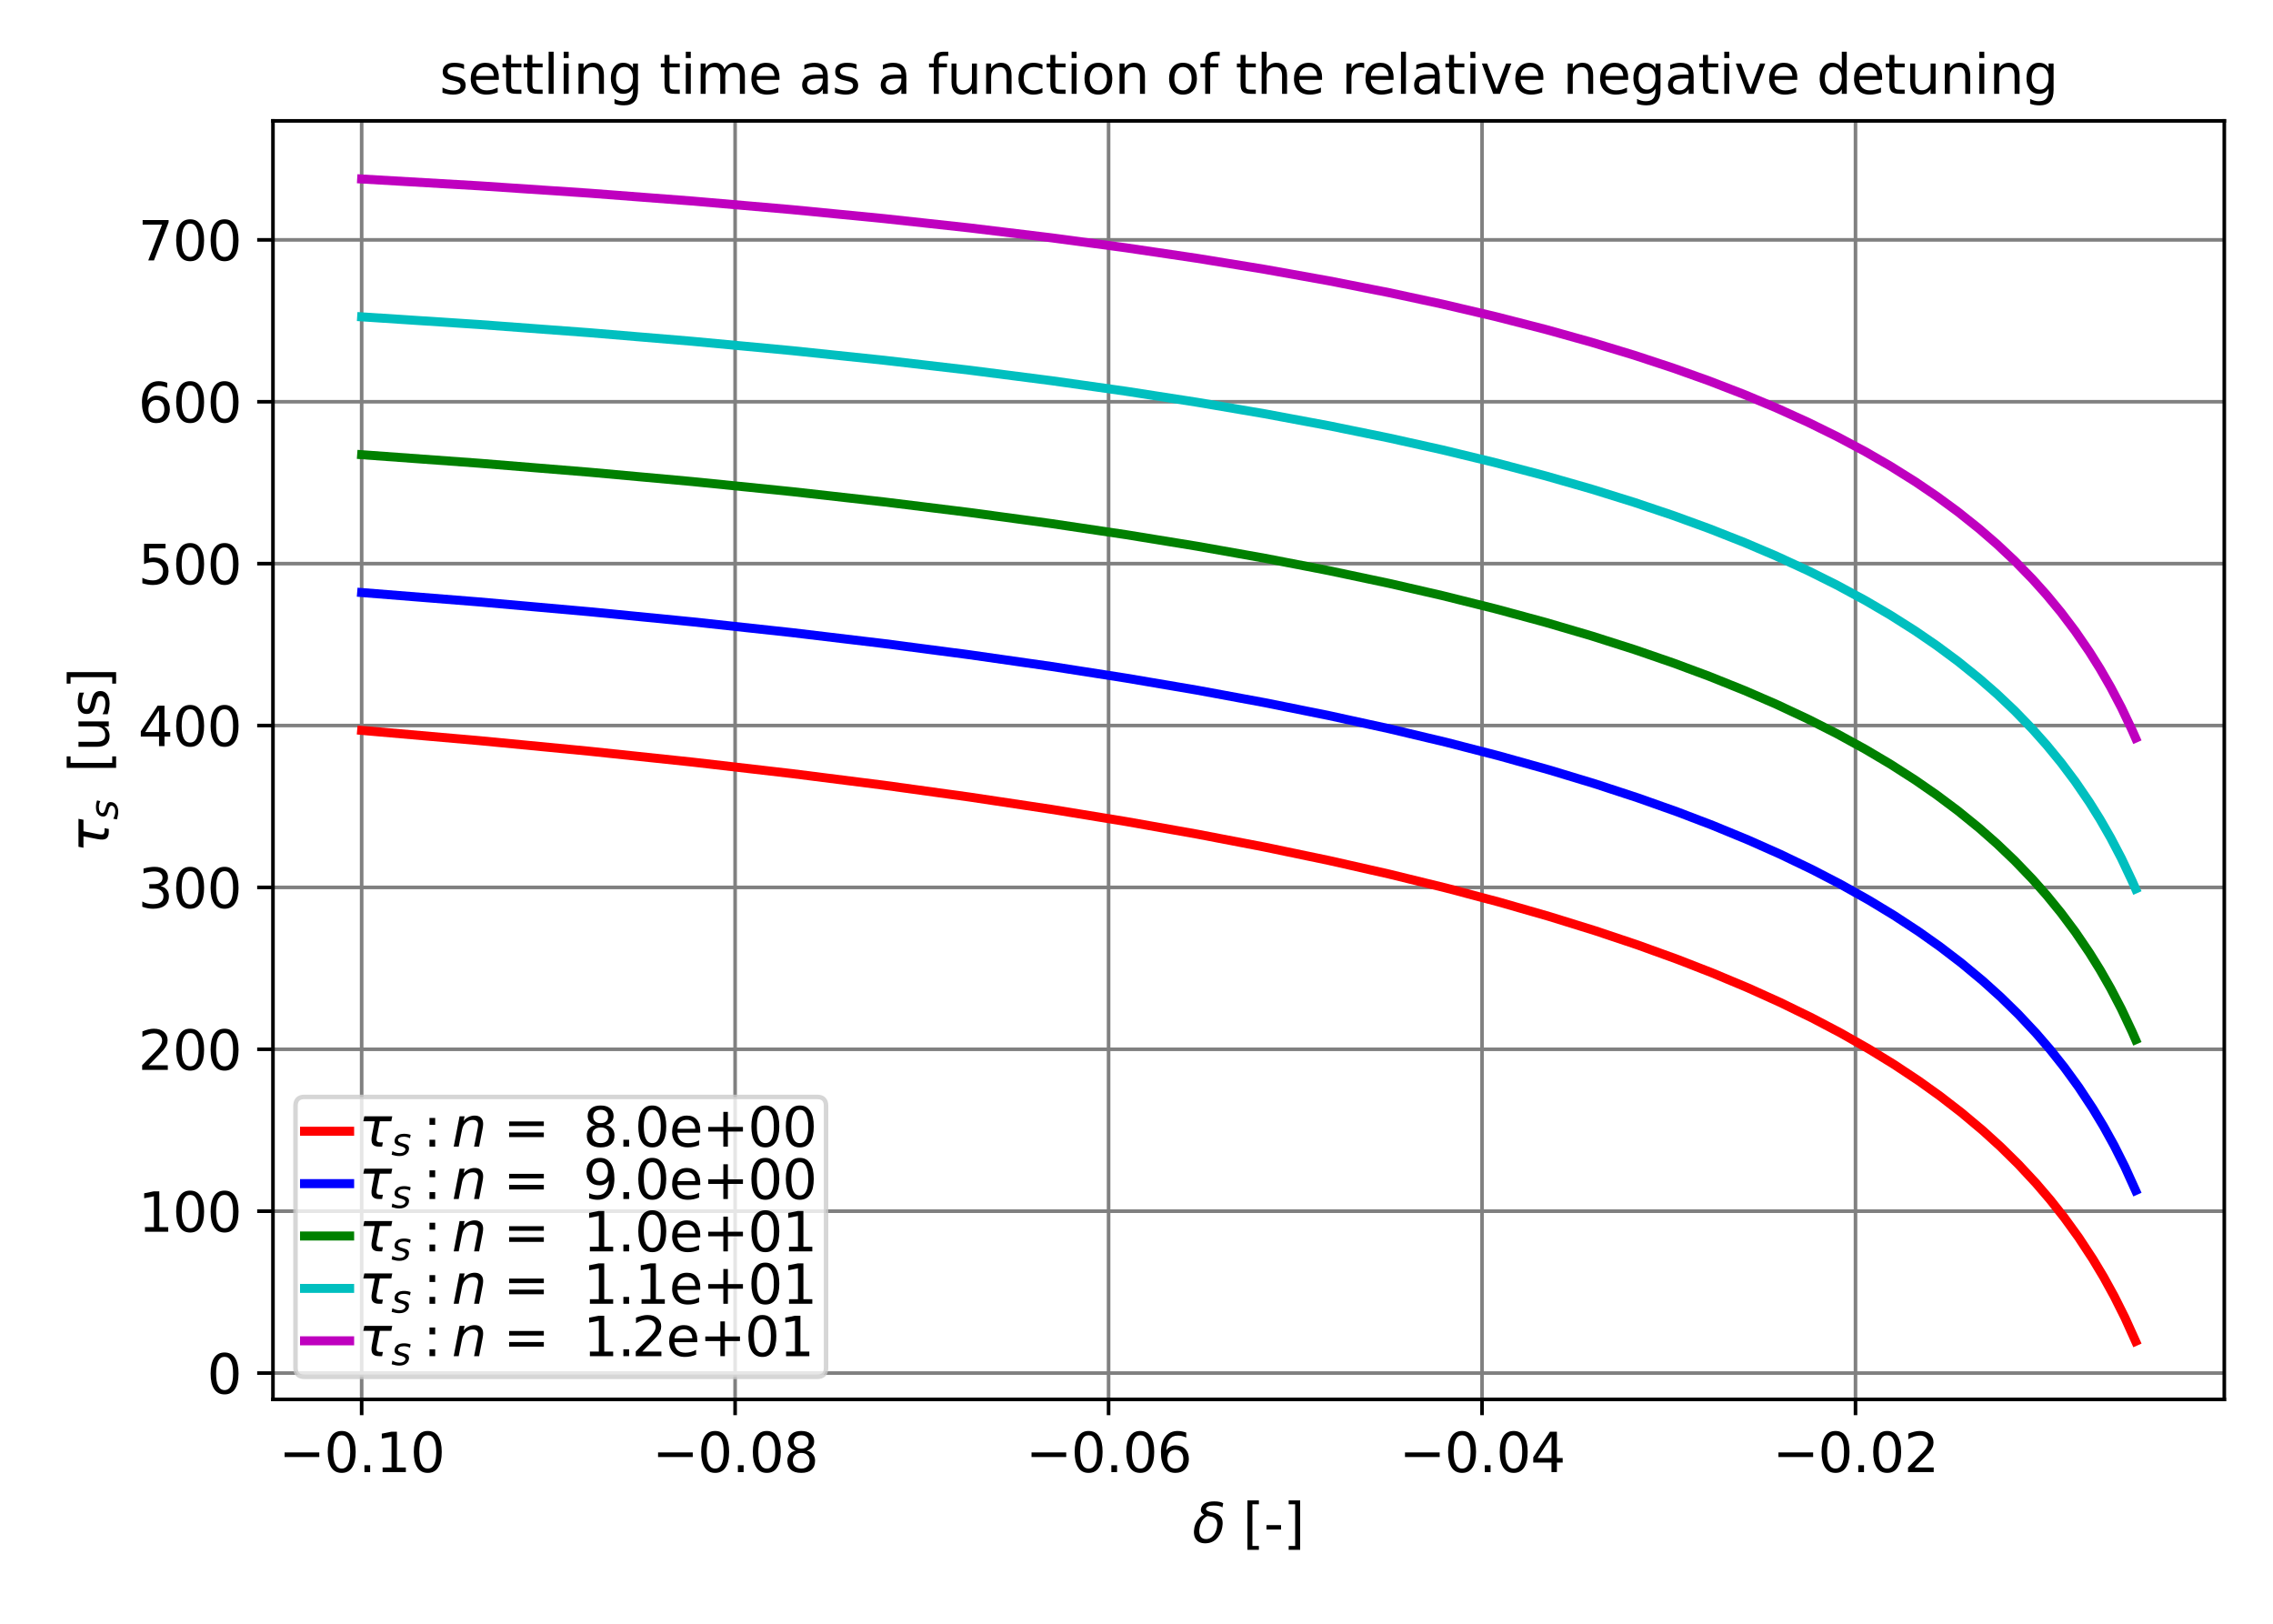 <?xml version="1.0" encoding="utf-8" standalone="no"?>
<!DOCTYPE svg PUBLIC "-//W3C//DTD SVG 1.1//EN"
  "http://www.w3.org/Graphics/SVG/1.1/DTD/svg11.dtd">
<svg height="360pt" version="1.1" viewBox="0 0 504 360" width="504pt" xmlns="http://www.w3.org/2000/svg" xmlns:xlink="http://www.w3.org/1999/xlink">
 <defs>
  <style type="text/css">*{stroke-linecap:butt;stroke-linejoin:round;}</style>
 </defs>
 <g id="figure_1">
  <g id="patch_1">
   <path d="M 0 360 
L 504 360 
L 504 0 
L 0 0 
z
" style="fill:#ffffff;"/>
  </g>
  <g id="axes_1">
   <g id="patch_2">
    <path d="M 60.525 310.262 
L 493.2 310.262 
L 493.2 26.8 
L 60.525 26.8 
z
" style="fill:#ffffff;"/>
   </g>
   <g id="matplotlib.axis_1">
    <g id="xtick_1">
     <g id="line2d_1">
      <path clip-path="url(#p5174705df7)" d="M 80.192 310.262 
L 80.192 26.8 
" style="fill:none;stroke:#808080;stroke-linecap:square;stroke-width:0.8;"/>
     </g>
     <g id="line2d_2">
      <defs>
       <path d="M 0 0 
L 0 3.5 
" id="m55c88fcd0a" style="stroke:#000000;stroke-width:0.8;"/>
      </defs>
      <g>
       <use style="stroke:#000000;stroke-width:0.8;" x="80.192" xlink:href="#m55c88fcd0a" y="310.262"/>
      </g>
     </g>
     <g id="text_1">
      <!-- −0.10 -->
      <g transform="translate(61.805 326.381)scale(0.12 -0.12)">
       <defs>
        <path d="M 678 2272 
L 4684 2272 
L 4684 1741 
L 678 1741 
L 678 2272 
z
" id="DejaVuSans-2212" transform="scale(0.016)"/>
        <path d="M 2034 4250 
Q 1547 4250 1301 3770 
Q 1056 3291 1056 2328 
Q 1056 1369 1301 889 
Q 1547 409 2034 409 
Q 2525 409 2770 889 
Q 3016 1369 3016 2328 
Q 3016 3291 2770 3770 
Q 2525 4250 2034 4250 
z
M 2034 4750 
Q 2819 4750 3233 4129 
Q 3647 3509 3647 2328 
Q 3647 1150 3233 529 
Q 2819 -91 2034 -91 
Q 1250 -91 836 529 
Q 422 1150 422 2328 
Q 422 3509 836 4129 
Q 1250 4750 2034 4750 
z
" id="DejaVuSans-30" transform="scale(0.016)"/>
        <path d="M 684 794 
L 1344 794 
L 1344 0 
L 684 0 
L 684 794 
z
" id="DejaVuSans-2e" transform="scale(0.016)"/>
        <path d="M 794 531 
L 1825 531 
L 1825 4091 
L 703 3866 
L 703 4441 
L 1819 4666 
L 2450 4666 
L 2450 531 
L 3481 531 
L 3481 0 
L 794 0 
L 794 531 
z
" id="DejaVuSans-31" transform="scale(0.016)"/>
       </defs>
       <use xlink:href="#DejaVuSans-2212"/>
       <use x="83.789" xlink:href="#DejaVuSans-30"/>
       <use x="147.412" xlink:href="#DejaVuSans-2e"/>
       <use x="179.199" xlink:href="#DejaVuSans-31"/>
       <use x="242.822" xlink:href="#DejaVuSans-30"/>
      </g>
     </g>
    </g>
    <g id="xtick_2">
     <g id="line2d_3">
      <path clip-path="url(#p5174705df7)" d="M 163.001 310.262 
L 163.001 26.8 
" style="fill:none;stroke:#808080;stroke-linecap:square;stroke-width:0.8;"/>
     </g>
     <g id="line2d_4">
      <g>
       <use style="stroke:#000000;stroke-width:0.8;" x="163.001" xlink:href="#m55c88fcd0a" y="310.262"/>
      </g>
     </g>
     <g id="text_2">
      <!-- −0.08 -->
      <g transform="translate(144.613 326.381)scale(0.12 -0.12)">
       <defs>
        <path d="M 2034 2216 
Q 1584 2216 1326 1975 
Q 1069 1734 1069 1313 
Q 1069 891 1326 650 
Q 1584 409 2034 409 
Q 2484 409 2743 651 
Q 3003 894 3003 1313 
Q 3003 1734 2745 1975 
Q 2488 2216 2034 2216 
z
M 1403 2484 
Q 997 2584 770 2862 
Q 544 3141 544 3541 
Q 544 4100 942 4425 
Q 1341 4750 2034 4750 
Q 2731 4750 3128 4425 
Q 3525 4100 3525 3541 
Q 3525 3141 3298 2862 
Q 3072 2584 2669 2484 
Q 3125 2378 3379 2068 
Q 3634 1759 3634 1313 
Q 3634 634 3220 271 
Q 2806 -91 2034 -91 
Q 1263 -91 848 271 
Q 434 634 434 1313 
Q 434 1759 690 2068 
Q 947 2378 1403 2484 
z
M 1172 3481 
Q 1172 3119 1398 2916 
Q 1625 2713 2034 2713 
Q 2441 2713 2670 2916 
Q 2900 3119 2900 3481 
Q 2900 3844 2670 4047 
Q 2441 4250 2034 4250 
Q 1625 4250 1398 4047 
Q 1172 3844 1172 3481 
z
" id="DejaVuSans-38" transform="scale(0.016)"/>
       </defs>
       <use xlink:href="#DejaVuSans-2212"/>
       <use x="83.789" xlink:href="#DejaVuSans-30"/>
       <use x="147.412" xlink:href="#DejaVuSans-2e"/>
       <use x="179.199" xlink:href="#DejaVuSans-30"/>
       <use x="242.822" xlink:href="#DejaVuSans-38"/>
      </g>
     </g>
    </g>
    <g id="xtick_3">
     <g id="line2d_5">
      <path clip-path="url(#p5174705df7)" d="M 245.809 310.262 
L 245.809 26.8 
" style="fill:none;stroke:#808080;stroke-linecap:square;stroke-width:0.8;"/>
     </g>
     <g id="line2d_6">
      <g>
       <use style="stroke:#000000;stroke-width:0.8;" x="245.809" xlink:href="#m55c88fcd0a" y="310.262"/>
      </g>
     </g>
     <g id="text_3">
      <!-- −0.06 -->
      <g transform="translate(227.422 326.381)scale(0.12 -0.12)">
       <defs>
        <path d="M 2113 2584 
Q 1688 2584 1439 2293 
Q 1191 2003 1191 1497 
Q 1191 994 1439 701 
Q 1688 409 2113 409 
Q 2538 409 2786 701 
Q 3034 994 3034 1497 
Q 3034 2003 2786 2293 
Q 2538 2584 2113 2584 
z
M 3366 4563 
L 3366 3988 
Q 3128 4100 2886 4159 
Q 2644 4219 2406 4219 
Q 1781 4219 1451 3797 
Q 1122 3375 1075 2522 
Q 1259 2794 1537 2939 
Q 1816 3084 2150 3084 
Q 2853 3084 3261 2657 
Q 3669 2231 3669 1497 
Q 3669 778 3244 343 
Q 2819 -91 2113 -91 
Q 1303 -91 875 529 
Q 447 1150 447 2328 
Q 447 3434 972 4092 
Q 1497 4750 2381 4750 
Q 2619 4750 2861 4703 
Q 3103 4656 3366 4563 
z
" id="DejaVuSans-36" transform="scale(0.016)"/>
       </defs>
       <use xlink:href="#DejaVuSans-2212"/>
       <use x="83.789" xlink:href="#DejaVuSans-30"/>
       <use x="147.412" xlink:href="#DejaVuSans-2e"/>
       <use x="179.199" xlink:href="#DejaVuSans-30"/>
       <use x="242.822" xlink:href="#DejaVuSans-36"/>
      </g>
     </g>
    </g>
    <g id="xtick_4">
     <g id="line2d_7">
      <path clip-path="url(#p5174705df7)" d="M 328.618 310.262 
L 328.618 26.8 
" style="fill:none;stroke:#808080;stroke-linecap:square;stroke-width:0.8;"/>
     </g>
     <g id="line2d_8">
      <g>
       <use style="stroke:#000000;stroke-width:0.8;" x="328.618" xlink:href="#m55c88fcd0a" y="310.262"/>
      </g>
     </g>
     <g id="text_4">
      <!-- −0.04 -->
      <g transform="translate(310.231 326.381)scale(0.12 -0.12)">
       <defs>
        <path d="M 2419 4116 
L 825 1625 
L 2419 1625 
L 2419 4116 
z
M 2253 4666 
L 3047 4666 
L 3047 1625 
L 3713 1625 
L 3713 1100 
L 3047 1100 
L 3047 0 
L 2419 0 
L 2419 1100 
L 313 1100 
L 313 1709 
L 2253 4666 
z
" id="DejaVuSans-34" transform="scale(0.016)"/>
       </defs>
       <use xlink:href="#DejaVuSans-2212"/>
       <use x="83.789" xlink:href="#DejaVuSans-30"/>
       <use x="147.412" xlink:href="#DejaVuSans-2e"/>
       <use x="179.199" xlink:href="#DejaVuSans-30"/>
       <use x="242.822" xlink:href="#DejaVuSans-34"/>
      </g>
     </g>
    </g>
    <g id="xtick_5">
     <g id="line2d_9">
      <path clip-path="url(#p5174705df7)" d="M 411.426 310.262 
L 411.426 26.8 
" style="fill:none;stroke:#808080;stroke-linecap:square;stroke-width:0.8;"/>
     </g>
     <g id="line2d_10">
      <g>
       <use style="stroke:#000000;stroke-width:0.8;" x="411.426" xlink:href="#m55c88fcd0a" y="310.262"/>
      </g>
     </g>
     <g id="text_5">
      <!-- −0.02 -->
      <g transform="translate(393.039 326.381)scale(0.12 -0.12)">
       <defs>
        <path d="M 1228 531 
L 3431 531 
L 3431 0 
L 469 0 
L 469 531 
Q 828 903 1448 1529 
Q 2069 2156 2228 2338 
Q 2531 2678 2651 2914 
Q 2772 3150 2772 3378 
Q 2772 3750 2511 3984 
Q 2250 4219 1831 4219 
Q 1534 4219 1204 4116 
Q 875 4013 500 3803 
L 500 4441 
Q 881 4594 1212 4672 
Q 1544 4750 1819 4750 
Q 2544 4750 2975 4387 
Q 3406 4025 3406 3419 
Q 3406 3131 3298 2873 
Q 3191 2616 2906 2266 
Q 2828 2175 2409 1742 
Q 1991 1309 1228 531 
z
" id="DejaVuSans-32" transform="scale(0.016)"/>
       </defs>
       <use xlink:href="#DejaVuSans-2212"/>
       <use x="83.789" xlink:href="#DejaVuSans-30"/>
       <use x="147.412" xlink:href="#DejaVuSans-2e"/>
       <use x="179.199" xlink:href="#DejaVuSans-30"/>
       <use x="242.822" xlink:href="#DejaVuSans-32"/>
      </g>
     </g>
    </g>
    <g id="text_6">
     <!-- $\delta$ [-] -->
     <g transform="translate(264.382 341.994)scale(0.12 -0.12)">
      <defs>
       <path d="M 3472 4053 
Q 3197 4272 2450 4272 
Q 1659 4272 1588 3906 
Q 1531 3619 2328 3469 
Q 2953 3353 3253 3003 
Q 3616 2581 3447 1716 
Q 3284 888 2763 400 
Q 2238 -91 1488 -91 
Q 741 -91 406 400 
Q 72 888 241 1747 
Q 363 2384 891 2900 
Q 1097 3100 1353 3213 
Q 913 3459 1000 3900 
Q 1166 4750 2544 4750 
Q 3234 4750 3566 4531 
L 3472 4053 
z
M 1753 3056 
Q 1525 2966 1306 2738 
Q 969 2384 847 1747 
Q 722 1113 919 756 
Q 1119 397 1584 397 
Q 2044 397 2381 759 
Q 2722 1122 2838 1716 
Q 2956 2338 2731 2638 
Q 2491 2959 2103 2994 
Q 1906 3013 1753 3056 
z
" id="DejaVuSans-Oblique-3b4" transform="scale(0.016)"/>
       <path id="DejaVuSans-20" transform="scale(0.016)"/>
       <path d="M 550 4863 
L 1875 4863 
L 1875 4416 
L 1125 4416 
L 1125 -397 
L 1875 -397 
L 1875 -844 
L 550 -844 
L 550 4863 
z
" id="DejaVuSans-5b" transform="scale(0.016)"/>
       <path d="M 313 2009 
L 1997 2009 
L 1997 1497 
L 313 1497 
L 313 2009 
z
" id="DejaVuSans-2d" transform="scale(0.016)"/>
       <path d="M 1947 4863 
L 1947 -844 
L 622 -844 
L 622 -397 
L 1369 -397 
L 1369 4416 
L 622 4416 
L 622 4863 
L 1947 4863 
z
" id="DejaVuSans-5d" transform="scale(0.016)"/>
      </defs>
      <use transform="translate(0 0.016)" xlink:href="#DejaVuSans-Oblique-3b4"/>
      <use transform="translate(61.182 0.016)" xlink:href="#DejaVuSans-20"/>
      <use transform="translate(92.969 0.016)" xlink:href="#DejaVuSans-5b"/>
      <use transform="translate(131.982 0.016)" xlink:href="#DejaVuSans-2d"/>
      <use transform="translate(168.066 0.016)" xlink:href="#DejaVuSans-5d"/>
     </g>
    </g>
   </g>
   <g id="matplotlib.axis_2">
    <g id="ytick_1">
     <g id="line2d_11">
      <path clip-path="url(#p5174705df7)" d="M 60.525 304.421 
L 493.2 304.421 
" style="fill:none;stroke:#808080;stroke-linecap:square;stroke-width:0.8;"/>
     </g>
     <g id="line2d_12">
      <defs>
       <path d="M 0 0 
L -3.5 0 
" id="m89e13702dd" style="stroke:#000000;stroke-width:0.8;"/>
      </defs>
      <g>
       <use style="stroke:#000000;stroke-width:0.8;" x="60.525" xlink:href="#m89e13702dd" y="304.421"/>
      </g>
     </g>
     <g id="text_7">
      <!-- 0 -->
      <g transform="translate(45.89 308.98)scale(0.12 -0.12)">
       <use xlink:href="#DejaVuSans-30"/>
      </g>
     </g>
    </g>
    <g id="ytick_2">
     <g id="line2d_13">
      <path clip-path="url(#p5174705df7)" d="M 60.525 268.529 
L 493.2 268.529 
" style="fill:none;stroke:#808080;stroke-linecap:square;stroke-width:0.8;"/>
     </g>
     <g id="line2d_14">
      <g>
       <use style="stroke:#000000;stroke-width:0.8;" x="60.525" xlink:href="#m89e13702dd" y="268.529"/>
      </g>
     </g>
     <g id="text_8">
      <!-- 100 -->
      <g transform="translate(30.62 273.089)scale(0.12 -0.12)">
       <use xlink:href="#DejaVuSans-31"/>
       <use x="63.623" xlink:href="#DejaVuSans-30"/>
       <use x="127.246" xlink:href="#DejaVuSans-30"/>
      </g>
     </g>
    </g>
    <g id="ytick_3">
     <g id="line2d_15">
      <path clip-path="url(#p5174705df7)" d="M 60.525 232.638 
L 493.2 232.638 
" style="fill:none;stroke:#808080;stroke-linecap:square;stroke-width:0.8;"/>
     </g>
     <g id="line2d_16">
      <g>
       <use style="stroke:#000000;stroke-width:0.8;" x="60.525" xlink:href="#m89e13702dd" y="232.638"/>
      </g>
     </g>
     <g id="text_9">
      <!-- 200 -->
      <g transform="translate(30.62 237.197)scale(0.12 -0.12)">
       <use xlink:href="#DejaVuSans-32"/>
       <use x="63.623" xlink:href="#DejaVuSans-30"/>
       <use x="127.246" xlink:href="#DejaVuSans-30"/>
      </g>
     </g>
    </g>
    <g id="ytick_4">
     <g id="line2d_17">
      <path clip-path="url(#p5174705df7)" d="M 60.525 196.747 
L 493.2 196.747 
" style="fill:none;stroke:#808080;stroke-linecap:square;stroke-width:0.8;"/>
     </g>
     <g id="line2d_18">
      <g>
       <use style="stroke:#000000;stroke-width:0.8;" x="60.525" xlink:href="#m89e13702dd" y="196.747"/>
      </g>
     </g>
     <g id="text_10">
      <!-- 300 -->
      <g transform="translate(30.62 201.306)scale(0.12 -0.12)">
       <defs>
        <path d="M 2597 2516 
Q 3050 2419 3304 2112 
Q 3559 1806 3559 1356 
Q 3559 666 3084 287 
Q 2609 -91 1734 -91 
Q 1441 -91 1130 -33 
Q 819 25 488 141 
L 488 750 
Q 750 597 1062 519 
Q 1375 441 1716 441 
Q 2309 441 2620 675 
Q 2931 909 2931 1356 
Q 2931 1769 2642 2001 
Q 2353 2234 1838 2234 
L 1294 2234 
L 1294 2753 
L 1863 2753 
Q 2328 2753 2575 2939 
Q 2822 3125 2822 3475 
Q 2822 3834 2567 4026 
Q 2313 4219 1838 4219 
Q 1578 4219 1281 4162 
Q 984 4106 628 3988 
L 628 4550 
Q 988 4650 1302 4700 
Q 1616 4750 1894 4750 
Q 2613 4750 3031 4423 
Q 3450 4097 3450 3541 
Q 3450 3153 3228 2886 
Q 3006 2619 2597 2516 
z
" id="DejaVuSans-33" transform="scale(0.016)"/>
       </defs>
       <use xlink:href="#DejaVuSans-33"/>
       <use x="63.623" xlink:href="#DejaVuSans-30"/>
       <use x="127.246" xlink:href="#DejaVuSans-30"/>
      </g>
     </g>
    </g>
    <g id="ytick_5">
     <g id="line2d_19">
      <path clip-path="url(#p5174705df7)" d="M 60.525 160.856 
L 493.2 160.856 
" style="fill:none;stroke:#808080;stroke-linecap:square;stroke-width:0.8;"/>
     </g>
     <g id="line2d_20">
      <g>
       <use style="stroke:#000000;stroke-width:0.8;" x="60.525" xlink:href="#m89e13702dd" y="160.856"/>
      </g>
     </g>
     <g id="text_11">
      <!-- 400 -->
      <g transform="translate(30.62 165.415)scale(0.12 -0.12)">
       <use xlink:href="#DejaVuSans-34"/>
       <use x="63.623" xlink:href="#DejaVuSans-30"/>
       <use x="127.246" xlink:href="#DejaVuSans-30"/>
      </g>
     </g>
    </g>
    <g id="ytick_6">
     <g id="line2d_21">
      <path clip-path="url(#p5174705df7)" d="M 60.525 124.965 
L 493.2 124.965 
" style="fill:none;stroke:#808080;stroke-linecap:square;stroke-width:0.8;"/>
     </g>
     <g id="line2d_22">
      <g>
       <use style="stroke:#000000;stroke-width:0.8;" x="60.525" xlink:href="#m89e13702dd" y="124.965"/>
      </g>
     </g>
     <g id="text_12">
      <!-- 500 -->
      <g transform="translate(30.62 129.524)scale(0.12 -0.12)">
       <defs>
        <path d="M 691 4666 
L 3169 4666 
L 3169 4134 
L 1269 4134 
L 1269 2991 
Q 1406 3038 1543 3061 
Q 1681 3084 1819 3084 
Q 2600 3084 3056 2656 
Q 3513 2228 3513 1497 
Q 3513 744 3044 326 
Q 2575 -91 1722 -91 
Q 1428 -91 1123 -41 
Q 819 9 494 109 
L 494 744 
Q 775 591 1075 516 
Q 1375 441 1709 441 
Q 2250 441 2565 725 
Q 2881 1009 2881 1497 
Q 2881 1984 2565 2268 
Q 2250 2553 1709 2553 
Q 1456 2553 1204 2497 
Q 953 2441 691 2322 
L 691 4666 
z
" id="DejaVuSans-35" transform="scale(0.016)"/>
       </defs>
       <use xlink:href="#DejaVuSans-35"/>
       <use x="63.623" xlink:href="#DejaVuSans-30"/>
       <use x="127.246" xlink:href="#DejaVuSans-30"/>
      </g>
     </g>
    </g>
    <g id="ytick_7">
     <g id="line2d_23">
      <path clip-path="url(#p5174705df7)" d="M 60.525 89.074 
L 493.2 89.074 
" style="fill:none;stroke:#808080;stroke-linecap:square;stroke-width:0.8;"/>
     </g>
     <g id="line2d_24">
      <g>
       <use style="stroke:#000000;stroke-width:0.8;" x="60.525" xlink:href="#m89e13702dd" y="89.074"/>
      </g>
     </g>
     <g id="text_13">
      <!-- 600 -->
      <g transform="translate(30.62 93.633)scale(0.12 -0.12)">
       <use xlink:href="#DejaVuSans-36"/>
       <use x="63.623" xlink:href="#DejaVuSans-30"/>
       <use x="127.246" xlink:href="#DejaVuSans-30"/>
      </g>
     </g>
    </g>
    <g id="ytick_8">
     <g id="line2d_25">
      <path clip-path="url(#p5174705df7)" d="M 60.525 53.182 
L 493.2 53.182 
" style="fill:none;stroke:#808080;stroke-linecap:square;stroke-width:0.8;"/>
     </g>
     <g id="line2d_26">
      <g>
       <use style="stroke:#000000;stroke-width:0.8;" x="60.525" xlink:href="#m89e13702dd" y="53.182"/>
      </g>
     </g>
     <g id="text_14">
      <!-- 700 -->
      <g transform="translate(30.62 57.742)scale(0.12 -0.12)">
       <defs>
        <path d="M 525 4666 
L 3525 4666 
L 3525 4397 
L 1831 0 
L 1172 0 
L 2766 4134 
L 525 4134 
L 525 4666 
z
" id="DejaVuSans-37" transform="scale(0.016)"/>
       </defs>
       <use xlink:href="#DejaVuSans-37"/>
       <use x="63.623" xlink:href="#DejaVuSans-30"/>
       <use x="127.246" xlink:href="#DejaVuSans-30"/>
      </g>
     </g>
    </g>
    <g id="text_15">
     <!-- $\tau_{s}\,$ [us] -->
     <g transform="translate(24.124 188.991)rotate(-90)scale(0.12 -0.12)">
      <defs>
       <path d="M 2103 638 
Q 2188 488 2525 488 
L 2800 488 
L 2706 0 
L 2363 0 
Q 1800 0 1600 300 
Q 1403 606 1534 1269 
L 1856 2925 
L 541 2925 
L 653 3500 
L 3881 3500 
L 3769 2925 
L 2444 2925 
L 2113 1234 
Q 2025 781 2103 638 
z
" id="DejaVuSans-Oblique-3c4" transform="scale(0.016)"/>
       <path d="M 3200 3397 
L 3091 2853 
Q 2863 2978 2609 3040 
Q 2356 3103 2088 3103 
Q 1634 3103 1373 2948 
Q 1113 2794 1113 2528 
Q 1113 2219 1719 2053 
Q 1766 2041 1788 2034 
L 1972 1978 
Q 2547 1819 2739 1644 
Q 2931 1469 2931 1166 
Q 2931 609 2489 259 
Q 2047 -91 1331 -91 
Q 1053 -91 747 -37 
Q 441 16 72 128 
L 184 722 
Q 500 559 806 475 
Q 1113 391 1394 391 
Q 1816 391 2080 572 
Q 2344 753 2344 1031 
Q 2344 1331 1650 1516 
L 1591 1531 
L 1394 1581 
Q 956 1697 753 1886 
Q 550 2075 550 2369 
Q 550 2928 970 3256 
Q 1391 3584 2113 3584 
Q 2397 3584 2667 3537 
Q 2938 3491 3200 3397 
z
" id="DejaVuSans-Oblique-73" transform="scale(0.016)"/>
       <path d="M 544 1381 
L 544 3500 
L 1119 3500 
L 1119 1403 
Q 1119 906 1312 657 
Q 1506 409 1894 409 
Q 2359 409 2629 706 
Q 2900 1003 2900 1516 
L 2900 3500 
L 3475 3500 
L 3475 0 
L 2900 0 
L 2900 538 
Q 2691 219 2414 64 
Q 2138 -91 1772 -91 
Q 1169 -91 856 284 
Q 544 659 544 1381 
z
M 1991 3584 
L 1991 3584 
z
" id="DejaVuSans-75" transform="scale(0.016)"/>
       <path d="M 2834 3397 
L 2834 2853 
Q 2591 2978 2328 3040 
Q 2066 3103 1784 3103 
Q 1356 3103 1142 2972 
Q 928 2841 928 2578 
Q 928 2378 1081 2264 
Q 1234 2150 1697 2047 
L 1894 2003 
Q 2506 1872 2764 1633 
Q 3022 1394 3022 966 
Q 3022 478 2636 193 
Q 2250 -91 1575 -91 
Q 1294 -91 989 -36 
Q 684 19 347 128 
L 347 722 
Q 666 556 975 473 
Q 1284 391 1588 391 
Q 1994 391 2212 530 
Q 2431 669 2431 922 
Q 2431 1156 2273 1281 
Q 2116 1406 1581 1522 
L 1381 1569 
Q 847 1681 609 1914 
Q 372 2147 372 2553 
Q 372 3047 722 3315 
Q 1072 3584 1716 3584 
Q 2034 3584 2315 3537 
Q 2597 3491 2834 3397 
z
" id="DejaVuSans-73" transform="scale(0.016)"/>
      </defs>
      <use transform="translate(0 0.016)" xlink:href="#DejaVuSans-Oblique-3c4"/>
      <use transform="translate(60.205 -16.391)scale(0.7)" xlink:href="#DejaVuSans-Oblique-73"/>
      <use transform="translate(115.645 0.016)" xlink:href="#DejaVuSans-20"/>
      <use transform="translate(147.432 0.016)" xlink:href="#DejaVuSans-5b"/>
      <use transform="translate(186.446 0.016)" xlink:href="#DejaVuSans-75"/>
      <use transform="translate(249.825 0.016)" xlink:href="#DejaVuSans-73"/>
      <use transform="translate(301.924 0.016)" xlink:href="#DejaVuSans-5d"/>
     </g>
    </g>
   </g>
   <g id="line2d_27">
    <path clip-path="url(#p5174705df7)" d="M 80.192 161.934 
L 106.205 164.203 
L 130.641 166.55 
L 153.5 168.961 
L 175.571 171.512 
L 196.066 174.104 
L 214.984 176.714 
L 233.114 179.438 
L 249.668 182.14 
L 265.433 184.932 
L 280.41 187.809 
L 294.598 190.763 
L 307.999 193.789 
L 320.611 196.875 
L 332.435 200.01 
L 343.47 203.178 
L 353.718 206.359 
L 363.177 209.531 
L 371.848 212.667 
L 379.73 215.734 
L 387.613 219.037 
L 394.707 222.241 
L 401.801 225.697 
L 408.108 229.013 
L 414.414 232.595 
L 419.931 235.98 
L 425.449 239.637 
L 430.179 243.023 
L 434.908 246.677 
L 439.638 250.645 
L 443.579 254.23 
L 447.52 258.113 
L 451.462 262.345 
L 454.615 266.028 
L 457.768 270.021 
L 460.921 274.38 
L 464.074 279.179 
L 466.439 283.123 
L 468.803 287.421 
L 471.168 292.142 
L 473.533 297.378 
L 473.533 297.378 
" style="fill:none;stroke:#ff0000;stroke-linecap:square;stroke-width:2;"/>
   </g>
   <g id="line2d_28">
    <path clip-path="url(#p5174705df7)" d="M 80.192 131.372 
L 106.205 133.45 
L 130.641 135.619 
L 153.5 137.863 
L 175.571 140.253 
L 196.066 142.696 
L 214.984 145.168 
L 233.114 147.759 
L 249.668 150.341 
L 265.433 153.017 
L 280.41 155.784 
L 294.598 158.636 
L 307.999 161.564 
L 320.611 164.558 
L 332.435 167.606 
L 343.47 170.693 
L 353.718 173.8 
L 363.177 176.903 
L 371.848 179.975 
L 379.73 182.985 
L 387.613 186.23 
L 394.707 189.382 
L 401.801 192.787 
L 408.108 196.057 
L 414.414 199.592 
L 419.931 202.937 
L 425.449 206.554 
L 430.179 209.906 
L 434.908 213.525 
L 439.638 217.458 
L 443.579 221.015 
L 447.52 224.869 
L 451.462 229.073 
L 454.615 232.732 
L 457.768 236.702 
L 460.921 241.038 
L 464.074 245.814 
L 466.439 249.74 
L 468.803 254.021 
L 471.168 258.725 
L 473.533 263.944 
L 473.533 263.944 
" style="fill:none;stroke:#0000ff;stroke-linecap:square;stroke-width:2;"/>
   </g>
   <g id="line2d_29">
    <path clip-path="url(#p5174705df7)" d="M 80.192 100.81 
L 106.205 102.698 
L 130.641 104.688 
L 153.5 106.765 
L 175.571 108.994 
L 196.066 111.288 
L 214.984 113.621 
L 233.114 116.08 
L 249.668 118.541 
L 265.433 121.103 
L 280.41 123.76 
L 294.598 126.508 
L 307.999 129.338 
L 319.823 132.051 
L 331.646 134.997 
L 342.682 137.985 
L 352.929 140.998 
L 362.389 144.012 
L 371.059 147 
L 378.942 149.93 
L 386.825 153.093 
L 393.919 156.168 
L 401.013 159.49 
L 407.319 162.684 
L 413.625 166.138 
L 419.143 169.407 
L 424.661 172.942 
L 429.39 176.218 
L 434.12 179.755 
L 438.85 183.598 
L 442.791 187.072 
L 446.732 190.834 
L 450.673 194.934 
L 453.826 198.5 
L 456.98 202.364 
L 460.133 206.58 
L 463.286 211.215 
L 465.65 215.019 
L 468.015 219.157 
L 470.38 223.694 
L 472.745 228.712 
L 473.533 230.51 
L 473.533 230.51 
" style="fill:none;stroke:#008000;stroke-linecap:square;stroke-width:2;"/>
   </g>
   <g id="line2d_30">
    <path clip-path="url(#p5174705df7)" d="M 80.192 70.247 
L 106.205 71.946 
L 130.641 73.758 
L 153.5 75.668 
L 175.571 77.736 
L 196.066 79.879 
L 214.984 82.075 
L 233.114 84.401 
L 249.668 86.741 
L 265.433 89.188 
L 280.41 91.736 
L 294.598 94.38 
L 307.999 97.113 
L 319.823 99.74 
L 331.646 102.599 
L 342.682 105.507 
L 352.929 108.445 
L 362.389 111.39 
L 371.059 114.314 
L 378.942 117.187 
L 386.825 120.292 
L 393.919 123.315 
L 401.013 126.586 
L 407.319 129.733 
L 413.625 133.141 
L 419.143 136.37 
L 424.661 139.865 
L 429.39 143.106 
L 434.12 146.609 
L 438.85 150.417 
L 442.791 153.862 
L 446.732 157.595 
L 450.673 161.667 
L 453.826 165.21 
L 456.98 169.051 
L 460.133 173.244 
L 463.286 177.855 
L 465.65 181.642 
L 468.015 185.764 
L 470.38 190.283 
L 472.745 195.284 
L 473.533 197.076 
L 473.533 197.076 
" style="fill:none;stroke:#00bfbf;stroke-linecap:square;stroke-width:2;"/>
   </g>
   <g id="line2d_31">
    <path clip-path="url(#p5174705df7)" d="M 80.192 39.685 
L 106.205 41.193 
L 130.641 42.827 
L 153.5 44.57 
L 175.571 46.477 
L 196.066 48.471 
L 214.984 50.528 
L 233.114 52.722 
L 249.668 54.942 
L 265.433 57.273 
L 280.41 59.712 
L 294.598 62.253 
L 307.999 64.887 
L 319.823 67.428 
L 331.646 70.201 
L 342.682 73.028 
L 352.929 75.891 
L 362.389 78.767 
L 371.059 81.628 
L 378.942 84.443 
L 386.825 87.491 
L 393.919 90.462 
L 401.013 93.681 
L 407.319 96.783 
L 413.625 100.144 
L 419.143 103.333 
L 424.661 106.788 
L 429.39 109.994 
L 434.12 113.463 
L 438.85 117.236 
L 442.791 120.652 
L 446.732 124.357 
L 450.673 128.4 
L 453.826 131.92 
L 456.98 135.738 
L 460.133 139.908 
L 463.286 144.496 
L 465.65 148.266 
L 468.015 152.37 
L 470.38 156.872 
L 472.745 161.856 
L 473.533 163.642 
L 473.533 163.642 
" style="fill:none;stroke:#bf00bf;stroke-linecap:square;stroke-width:2;"/>
   </g>
   <g id="patch_3">
    <path d="M 60.525 310.262 
L 60.525 26.8 
" style="fill:none;stroke:#000000;stroke-linecap:square;stroke-linejoin:miter;stroke-width:0.8;"/>
   </g>
   <g id="patch_4">
    <path d="M 493.2 310.262 
L 493.2 26.8 
" style="fill:none;stroke:#000000;stroke-linecap:square;stroke-linejoin:miter;stroke-width:0.8;"/>
   </g>
   <g id="patch_5">
    <path d="M 60.525 310.262 
L 493.2 310.262 
" style="fill:none;stroke:#000000;stroke-linecap:square;stroke-linejoin:miter;stroke-width:0.8;"/>
   </g>
   <g id="patch_6">
    <path d="M 60.525 26.8 
L 493.2 26.8 
" style="fill:none;stroke:#000000;stroke-linecap:square;stroke-linejoin:miter;stroke-width:0.8;"/>
   </g>
   <g id="text_16">
    <!-- settling time as a function of the relative negative detuning -->
    <g transform="translate(97.451 20.8)scale(0.12 -0.12)">
     <defs>
      <path d="M 3597 1894 
L 3597 1613 
L 953 1613 
Q 991 1019 1311 708 
Q 1631 397 2203 397 
Q 2534 397 2845 478 
Q 3156 559 3463 722 
L 3463 178 
Q 3153 47 2828 -22 
Q 2503 -91 2169 -91 
Q 1331 -91 842 396 
Q 353 884 353 1716 
Q 353 2575 817 3079 
Q 1281 3584 2069 3584 
Q 2775 3584 3186 3129 
Q 3597 2675 3597 1894 
z
M 3022 2063 
Q 3016 2534 2758 2815 
Q 2500 3097 2075 3097 
Q 1594 3097 1305 2825 
Q 1016 2553 972 2059 
L 3022 2063 
z
" id="DejaVuSans-65" transform="scale(0.016)"/>
      <path d="M 1172 4494 
L 1172 3500 
L 2356 3500 
L 2356 3053 
L 1172 3053 
L 1172 1153 
Q 1172 725 1289 603 
Q 1406 481 1766 481 
L 2356 481 
L 2356 0 
L 1766 0 
Q 1100 0 847 248 
Q 594 497 594 1153 
L 594 3053 
L 172 3053 
L 172 3500 
L 594 3500 
L 594 4494 
L 1172 4494 
z
" id="DejaVuSans-74" transform="scale(0.016)"/>
      <path d="M 603 4863 
L 1178 4863 
L 1178 0 
L 603 0 
L 603 4863 
z
" id="DejaVuSans-6c" transform="scale(0.016)"/>
      <path d="M 603 3500 
L 1178 3500 
L 1178 0 
L 603 0 
L 603 3500 
z
M 603 4863 
L 1178 4863 
L 1178 4134 
L 603 4134 
L 603 4863 
z
" id="DejaVuSans-69" transform="scale(0.016)"/>
      <path d="M 3513 2113 
L 3513 0 
L 2938 0 
L 2938 2094 
Q 2938 2591 2744 2837 
Q 2550 3084 2163 3084 
Q 1697 3084 1428 2787 
Q 1159 2491 1159 1978 
L 1159 0 
L 581 0 
L 581 3500 
L 1159 3500 
L 1159 2956 
Q 1366 3272 1645 3428 
Q 1925 3584 2291 3584 
Q 2894 3584 3203 3211 
Q 3513 2838 3513 2113 
z
" id="DejaVuSans-6e" transform="scale(0.016)"/>
      <path d="M 2906 1791 
Q 2906 2416 2648 2759 
Q 2391 3103 1925 3103 
Q 1463 3103 1205 2759 
Q 947 2416 947 1791 
Q 947 1169 1205 825 
Q 1463 481 1925 481 
Q 2391 481 2648 825 
Q 2906 1169 2906 1791 
z
M 3481 434 
Q 3481 -459 3084 -895 
Q 2688 -1331 1869 -1331 
Q 1566 -1331 1297 -1286 
Q 1028 -1241 775 -1147 
L 775 -588 
Q 1028 -725 1275 -790 
Q 1522 -856 1778 -856 
Q 2344 -856 2625 -561 
Q 2906 -266 2906 331 
L 2906 616 
Q 2728 306 2450 153 
Q 2172 0 1784 0 
Q 1141 0 747 490 
Q 353 981 353 1791 
Q 353 2603 747 3093 
Q 1141 3584 1784 3584 
Q 2172 3584 2450 3431 
Q 2728 3278 2906 2969 
L 2906 3500 
L 3481 3500 
L 3481 434 
z
" id="DejaVuSans-67" transform="scale(0.016)"/>
      <path d="M 3328 2828 
Q 3544 3216 3844 3400 
Q 4144 3584 4550 3584 
Q 5097 3584 5394 3201 
Q 5691 2819 5691 2113 
L 5691 0 
L 5113 0 
L 5113 2094 
Q 5113 2597 4934 2840 
Q 4756 3084 4391 3084 
Q 3944 3084 3684 2787 
Q 3425 2491 3425 1978 
L 3425 0 
L 2847 0 
L 2847 2094 
Q 2847 2600 2669 2842 
Q 2491 3084 2119 3084 
Q 1678 3084 1418 2786 
Q 1159 2488 1159 1978 
L 1159 0 
L 581 0 
L 581 3500 
L 1159 3500 
L 1159 2956 
Q 1356 3278 1631 3431 
Q 1906 3584 2284 3584 
Q 2666 3584 2933 3390 
Q 3200 3197 3328 2828 
z
" id="DejaVuSans-6d" transform="scale(0.016)"/>
      <path d="M 2194 1759 
Q 1497 1759 1228 1600 
Q 959 1441 959 1056 
Q 959 750 1161 570 
Q 1363 391 1709 391 
Q 2188 391 2477 730 
Q 2766 1069 2766 1631 
L 2766 1759 
L 2194 1759 
z
M 3341 1997 
L 3341 0 
L 2766 0 
L 2766 531 
Q 2569 213 2275 61 
Q 1981 -91 1556 -91 
Q 1019 -91 701 211 
Q 384 513 384 1019 
Q 384 1609 779 1909 
Q 1175 2209 1959 2209 
L 2766 2209 
L 2766 2266 
Q 2766 2663 2505 2880 
Q 2244 3097 1772 3097 
Q 1472 3097 1187 3025 
Q 903 2953 641 2809 
L 641 3341 
Q 956 3463 1253 3523 
Q 1550 3584 1831 3584 
Q 2591 3584 2966 3190 
Q 3341 2797 3341 1997 
z
" id="DejaVuSans-61" transform="scale(0.016)"/>
      <path d="M 2375 4863 
L 2375 4384 
L 1825 4384 
Q 1516 4384 1395 4259 
Q 1275 4134 1275 3809 
L 1275 3500 
L 2222 3500 
L 2222 3053 
L 1275 3053 
L 1275 0 
L 697 0 
L 697 3053 
L 147 3053 
L 147 3500 
L 697 3500 
L 697 3744 
Q 697 4328 969 4595 
Q 1241 4863 1831 4863 
L 2375 4863 
z
" id="DejaVuSans-66" transform="scale(0.016)"/>
      <path d="M 3122 3366 
L 3122 2828 
Q 2878 2963 2633 3030 
Q 2388 3097 2138 3097 
Q 1578 3097 1268 2742 
Q 959 2388 959 1747 
Q 959 1106 1268 751 
Q 1578 397 2138 397 
Q 2388 397 2633 464 
Q 2878 531 3122 666 
L 3122 134 
Q 2881 22 2623 -34 
Q 2366 -91 2075 -91 
Q 1284 -91 818 406 
Q 353 903 353 1747 
Q 353 2603 823 3093 
Q 1294 3584 2113 3584 
Q 2378 3584 2631 3529 
Q 2884 3475 3122 3366 
z
" id="DejaVuSans-63" transform="scale(0.016)"/>
      <path d="M 1959 3097 
Q 1497 3097 1228 2736 
Q 959 2375 959 1747 
Q 959 1119 1226 758 
Q 1494 397 1959 397 
Q 2419 397 2687 759 
Q 2956 1122 2956 1747 
Q 2956 2369 2687 2733 
Q 2419 3097 1959 3097 
z
M 1959 3584 
Q 2709 3584 3137 3096 
Q 3566 2609 3566 1747 
Q 3566 888 3137 398 
Q 2709 -91 1959 -91 
Q 1206 -91 779 398 
Q 353 888 353 1747 
Q 353 2609 779 3096 
Q 1206 3584 1959 3584 
z
" id="DejaVuSans-6f" transform="scale(0.016)"/>
      <path d="M 3513 2113 
L 3513 0 
L 2938 0 
L 2938 2094 
Q 2938 2591 2744 2837 
Q 2550 3084 2163 3084 
Q 1697 3084 1428 2787 
Q 1159 2491 1159 1978 
L 1159 0 
L 581 0 
L 581 4863 
L 1159 4863 
L 1159 2956 
Q 1366 3272 1645 3428 
Q 1925 3584 2291 3584 
Q 2894 3584 3203 3211 
Q 3513 2838 3513 2113 
z
" id="DejaVuSans-68" transform="scale(0.016)"/>
      <path d="M 2631 2963 
Q 2534 3019 2420 3045 
Q 2306 3072 2169 3072 
Q 1681 3072 1420 2755 
Q 1159 2438 1159 1844 
L 1159 0 
L 581 0 
L 581 3500 
L 1159 3500 
L 1159 2956 
Q 1341 3275 1631 3429 
Q 1922 3584 2338 3584 
Q 2397 3584 2469 3576 
Q 2541 3569 2628 3553 
L 2631 2963 
z
" id="DejaVuSans-72" transform="scale(0.016)"/>
      <path d="M 191 3500 
L 800 3500 
L 1894 563 
L 2988 3500 
L 3597 3500 
L 2284 0 
L 1503 0 
L 191 3500 
z
" id="DejaVuSans-76" transform="scale(0.016)"/>
      <path d="M 2906 2969 
L 2906 4863 
L 3481 4863 
L 3481 0 
L 2906 0 
L 2906 525 
Q 2725 213 2448 61 
Q 2172 -91 1784 -91 
Q 1150 -91 751 415 
Q 353 922 353 1747 
Q 353 2572 751 3078 
Q 1150 3584 1784 3584 
Q 2172 3584 2448 3432 
Q 2725 3281 2906 2969 
z
M 947 1747 
Q 947 1113 1208 752 
Q 1469 391 1925 391 
Q 2381 391 2643 752 
Q 2906 1113 2906 1747 
Q 2906 2381 2643 2742 
Q 2381 3103 1925 3103 
Q 1469 3103 1208 2742 
Q 947 2381 947 1747 
z
" id="DejaVuSans-64" transform="scale(0.016)"/>
     </defs>
     <use xlink:href="#DejaVuSans-73"/>
     <use x="52.1" xlink:href="#DejaVuSans-65"/>
     <use x="113.623" xlink:href="#DejaVuSans-74"/>
     <use x="152.832" xlink:href="#DejaVuSans-74"/>
     <use x="192.041" xlink:href="#DejaVuSans-6c"/>
     <use x="219.824" xlink:href="#DejaVuSans-69"/>
     <use x="247.607" xlink:href="#DejaVuSans-6e"/>
     <use x="310.986" xlink:href="#DejaVuSans-67"/>
     <use x="374.463" xlink:href="#DejaVuSans-20"/>
     <use x="406.25" xlink:href="#DejaVuSans-74"/>
     <use x="445.459" xlink:href="#DejaVuSans-69"/>
     <use x="473.242" xlink:href="#DejaVuSans-6d"/>
     <use x="570.654" xlink:href="#DejaVuSans-65"/>
     <use x="632.178" xlink:href="#DejaVuSans-20"/>
     <use x="663.965" xlink:href="#DejaVuSans-61"/>
     <use x="725.244" xlink:href="#DejaVuSans-73"/>
     <use x="777.344" xlink:href="#DejaVuSans-20"/>
     <use x="809.131" xlink:href="#DejaVuSans-61"/>
     <use x="870.41" xlink:href="#DejaVuSans-20"/>
     <use x="902.197" xlink:href="#DejaVuSans-66"/>
     <use x="937.402" xlink:href="#DejaVuSans-75"/>
     <use x="1000.781" xlink:href="#DejaVuSans-6e"/>
     <use x="1064.16" xlink:href="#DejaVuSans-63"/>
     <use x="1119.141" xlink:href="#DejaVuSans-74"/>
     <use x="1158.35" xlink:href="#DejaVuSans-69"/>
     <use x="1186.133" xlink:href="#DejaVuSans-6f"/>
     <use x="1247.314" xlink:href="#DejaVuSans-6e"/>
     <use x="1310.693" xlink:href="#DejaVuSans-20"/>
     <use x="1342.48" xlink:href="#DejaVuSans-6f"/>
     <use x="1403.662" xlink:href="#DejaVuSans-66"/>
     <use x="1438.867" xlink:href="#DejaVuSans-20"/>
     <use x="1470.654" xlink:href="#DejaVuSans-74"/>
     <use x="1509.863" xlink:href="#DejaVuSans-68"/>
     <use x="1573.242" xlink:href="#DejaVuSans-65"/>
     <use x="1634.766" xlink:href="#DejaVuSans-20"/>
     <use x="1666.553" xlink:href="#DejaVuSans-72"/>
     <use x="1705.416" xlink:href="#DejaVuSans-65"/>
     <use x="1766.939" xlink:href="#DejaVuSans-6c"/>
     <use x="1794.723" xlink:href="#DejaVuSans-61"/>
     <use x="1856.002" xlink:href="#DejaVuSans-74"/>
     <use x="1895.211" xlink:href="#DejaVuSans-69"/>
     <use x="1922.994" xlink:href="#DejaVuSans-76"/>
     <use x="1982.174" xlink:href="#DejaVuSans-65"/>
     <use x="2043.697" xlink:href="#DejaVuSans-20"/>
     <use x="2075.484" xlink:href="#DejaVuSans-6e"/>
     <use x="2138.863" xlink:href="#DejaVuSans-65"/>
     <use x="2200.387" xlink:href="#DejaVuSans-67"/>
     <use x="2263.863" xlink:href="#DejaVuSans-61"/>
     <use x="2325.143" xlink:href="#DejaVuSans-74"/>
     <use x="2364.352" xlink:href="#DejaVuSans-69"/>
     <use x="2392.135" xlink:href="#DejaVuSans-76"/>
     <use x="2451.314" xlink:href="#DejaVuSans-65"/>
     <use x="2512.838" xlink:href="#DejaVuSans-20"/>
     <use x="2544.625" xlink:href="#DejaVuSans-64"/>
     <use x="2608.102" xlink:href="#DejaVuSans-65"/>
     <use x="2669.625" xlink:href="#DejaVuSans-74"/>
     <use x="2708.834" xlink:href="#DejaVuSans-75"/>
     <use x="2772.213" xlink:href="#DejaVuSans-6e"/>
     <use x="2835.592" xlink:href="#DejaVuSans-69"/>
     <use x="2863.375" xlink:href="#DejaVuSans-6e"/>
     <use x="2926.754" xlink:href="#DejaVuSans-67"/>
    </g>
   </g>
   <g id="legend_1">
    <g id="patch_7">
     <path d="M 67.525 305.262 
L 181.165 305.262 
Q 183.165 305.262 183.165 303.262 
L 183.165 245.194 
Q 183.165 243.194 181.165 243.194 
L 67.525 243.194 
Q 65.525 243.194 65.525 245.194 
L 65.525 303.262 
Q 65.525 305.262 67.525 305.262 
z
" style="fill:#ffffff;opacity:0.8;stroke:#cccccc;stroke-linejoin:miter;"/>
    </g>
    <g id="line2d_32">
     <path d="M 67.525 250.812 
L 77.525 250.812 
" style="fill:none;stroke:#ff0000;stroke-linecap:square;stroke-width:2;"/>
    </g>
    <g id="line2d_33"/>
    <g id="text_17">
     <!-- $\tau_{s}: n$ =  8.0e+00 -->
     <g transform="translate(79.525 254.312)scale(0.12 -0.12)">
      <defs>
       <path d="M 750 794 
L 1409 794 
L 1409 0 
L 750 0 
L 750 794 
z
M 750 3309 
L 1409 3309 
L 1409 2516 
L 750 2516 
L 750 3309 
z
" id="DejaVuSans-3a" transform="scale(0.016)"/>
       <path d="M 3566 2113 
L 3156 0 
L 2578 0 
L 2988 2091 
Q 3016 2238 3031 2350 
Q 3047 2463 3047 2528 
Q 3047 2791 2881 2937 
Q 2716 3084 2419 3084 
Q 1956 3084 1622 2776 
Q 1288 2469 1184 1941 
L 800 0 
L 225 0 
L 903 3500 
L 1478 3500 
L 1363 2950 
Q 1603 3253 1940 3418 
Q 2278 3584 2650 3584 
Q 3113 3584 3367 3334 
Q 3622 3084 3622 2631 
Q 3622 2519 3608 2391 
Q 3594 2263 3566 2113 
z
" id="DejaVuSans-Oblique-6e" transform="scale(0.016)"/>
       <path d="M 678 2906 
L 4684 2906 
L 4684 2381 
L 678 2381 
L 678 2906 
z
M 678 1631 
L 4684 1631 
L 4684 1100 
L 678 1100 
L 678 1631 
z
" id="DejaVuSans-3d" transform="scale(0.016)"/>
       <path d="M 2944 4013 
L 2944 2272 
L 4684 2272 
L 4684 1741 
L 2944 1741 
L 2944 0 
L 2419 0 
L 2419 1741 
L 678 1741 
L 678 2272 
L 2419 2272 
L 2419 4013 
L 2944 4013 
z
" id="DejaVuSans-2b" transform="scale(0.016)"/>
      </defs>
      <use transform="translate(0 0.781)" xlink:href="#DejaVuSans-Oblique-3c4"/>
      <use transform="translate(60.205 -15.625)scale(0.7)" xlink:href="#DejaVuSans-Oblique-73"/>
      <use transform="translate(118.892 0.781)" xlink:href="#DejaVuSans-3a"/>
      <use transform="translate(172.065 0.781)" xlink:href="#DejaVuSans-Oblique-6e"/>
      <use transform="translate(235.444 0.781)" xlink:href="#DejaVuSans-20"/>
      <use transform="translate(267.231 0.781)" xlink:href="#DejaVuSans-3d"/>
      <use transform="translate(351.021 0.781)" xlink:href="#DejaVuSans-20"/>
      <use transform="translate(382.808 0.781)" xlink:href="#DejaVuSans-20"/>
      <use transform="translate(414.595 0.781)" xlink:href="#DejaVuSans-38"/>
      <use transform="translate(478.218 0.781)" xlink:href="#DejaVuSans-2e"/>
      <use transform="translate(510.005 0.781)" xlink:href="#DejaVuSans-30"/>
      <use transform="translate(573.628 0.781)" xlink:href="#DejaVuSans-65"/>
      <use transform="translate(635.151 0.781)" xlink:href="#DejaVuSans-2b"/>
      <use transform="translate(718.94 0.781)" xlink:href="#DejaVuSans-30"/>
      <use transform="translate(782.563 0.781)" xlink:href="#DejaVuSans-30"/>
     </g>
    </g>
    <g id="line2d_34">
     <path d="M 67.525 262.426 
L 77.525 262.426 
" style="fill:none;stroke:#0000ff;stroke-linecap:square;stroke-width:2;"/>
    </g>
    <g id="line2d_35"/>
    <g id="text_18">
     <!-- $\tau_{s}: n$ =  9.0e+00 -->
     <g transform="translate(79.525 265.926)scale(0.12 -0.12)">
      <defs>
       <path d="M 703 97 
L 703 672 
Q 941 559 1184 500 
Q 1428 441 1663 441 
Q 2288 441 2617 861 
Q 2947 1281 2994 2138 
Q 2813 1869 2534 1725 
Q 2256 1581 1919 1581 
Q 1219 1581 811 2004 
Q 403 2428 403 3163 
Q 403 3881 828 4315 
Q 1253 4750 1959 4750 
Q 2769 4750 3195 4129 
Q 3622 3509 3622 2328 
Q 3622 1225 3098 567 
Q 2575 -91 1691 -91 
Q 1453 -91 1209 -44 
Q 966 3 703 97 
z
M 1959 2075 
Q 2384 2075 2632 2365 
Q 2881 2656 2881 3163 
Q 2881 3666 2632 3958 
Q 2384 4250 1959 4250 
Q 1534 4250 1286 3958 
Q 1038 3666 1038 3163 
Q 1038 2656 1286 2365 
Q 1534 2075 1959 2075 
z
" id="DejaVuSans-39" transform="scale(0.016)"/>
      </defs>
      <use transform="translate(0 0.781)" xlink:href="#DejaVuSans-Oblique-3c4"/>
      <use transform="translate(60.205 -15.625)scale(0.7)" xlink:href="#DejaVuSans-Oblique-73"/>
      <use transform="translate(118.892 0.781)" xlink:href="#DejaVuSans-3a"/>
      <use transform="translate(172.065 0.781)" xlink:href="#DejaVuSans-Oblique-6e"/>
      <use transform="translate(235.444 0.781)" xlink:href="#DejaVuSans-20"/>
      <use transform="translate(267.231 0.781)" xlink:href="#DejaVuSans-3d"/>
      <use transform="translate(351.021 0.781)" xlink:href="#DejaVuSans-20"/>
      <use transform="translate(382.808 0.781)" xlink:href="#DejaVuSans-20"/>
      <use transform="translate(414.595 0.781)" xlink:href="#DejaVuSans-39"/>
      <use transform="translate(478.218 0.781)" xlink:href="#DejaVuSans-2e"/>
      <use transform="translate(510.005 0.781)" xlink:href="#DejaVuSans-30"/>
      <use transform="translate(573.628 0.781)" xlink:href="#DejaVuSans-65"/>
      <use transform="translate(635.151 0.781)" xlink:href="#DejaVuSans-2b"/>
      <use transform="translate(718.94 0.781)" xlink:href="#DejaVuSans-30"/>
      <use transform="translate(782.563 0.781)" xlink:href="#DejaVuSans-30"/>
     </g>
    </g>
    <g id="line2d_36">
     <path d="M 67.525 274.039 
L 77.525 274.039 
" style="fill:none;stroke:#008000;stroke-linecap:square;stroke-width:2;"/>
    </g>
    <g id="line2d_37"/>
    <g id="text_19">
     <!-- $\tau_{s}: n$ =  1.0e+01 -->
     <g transform="translate(79.525 277.539)scale(0.12 -0.12)">
      <use transform="translate(0 0.781)" xlink:href="#DejaVuSans-Oblique-3c4"/>
      <use transform="translate(60.205 -15.625)scale(0.7)" xlink:href="#DejaVuSans-Oblique-73"/>
      <use transform="translate(118.892 0.781)" xlink:href="#DejaVuSans-3a"/>
      <use transform="translate(172.065 0.781)" xlink:href="#DejaVuSans-Oblique-6e"/>
      <use transform="translate(235.444 0.781)" xlink:href="#DejaVuSans-20"/>
      <use transform="translate(267.231 0.781)" xlink:href="#DejaVuSans-3d"/>
      <use transform="translate(351.021 0.781)" xlink:href="#DejaVuSans-20"/>
      <use transform="translate(382.808 0.781)" xlink:href="#DejaVuSans-20"/>
      <use transform="translate(414.595 0.781)" xlink:href="#DejaVuSans-31"/>
      <use transform="translate(478.218 0.781)" xlink:href="#DejaVuSans-2e"/>
      <use transform="translate(510.005 0.781)" xlink:href="#DejaVuSans-30"/>
      <use transform="translate(573.628 0.781)" xlink:href="#DejaVuSans-65"/>
      <use transform="translate(635.151 0.781)" xlink:href="#DejaVuSans-2b"/>
      <use transform="translate(718.94 0.781)" xlink:href="#DejaVuSans-30"/>
      <use transform="translate(782.563 0.781)" xlink:href="#DejaVuSans-31"/>
     </g>
    </g>
    <g id="line2d_38">
     <path d="M 67.525 285.653 
L 77.525 285.653 
" style="fill:none;stroke:#00bfbf;stroke-linecap:square;stroke-width:2;"/>
    </g>
    <g id="line2d_39"/>
    <g id="text_20">
     <!-- $\tau_{s}: n$ =  1.1e+01 -->
     <g transform="translate(79.525 289.153)scale(0.12 -0.12)">
      <use transform="translate(0 0.781)" xlink:href="#DejaVuSans-Oblique-3c4"/>
      <use transform="translate(60.205 -15.625)scale(0.7)" xlink:href="#DejaVuSans-Oblique-73"/>
      <use transform="translate(118.892 0.781)" xlink:href="#DejaVuSans-3a"/>
      <use transform="translate(172.065 0.781)" xlink:href="#DejaVuSans-Oblique-6e"/>
      <use transform="translate(235.444 0.781)" xlink:href="#DejaVuSans-20"/>
      <use transform="translate(267.231 0.781)" xlink:href="#DejaVuSans-3d"/>
      <use transform="translate(351.021 0.781)" xlink:href="#DejaVuSans-20"/>
      <use transform="translate(382.808 0.781)" xlink:href="#DejaVuSans-20"/>
      <use transform="translate(414.595 0.781)" xlink:href="#DejaVuSans-31"/>
      <use transform="translate(478.218 0.781)" xlink:href="#DejaVuSans-2e"/>
      <use transform="translate(510.005 0.781)" xlink:href="#DejaVuSans-31"/>
      <use transform="translate(573.628 0.781)" xlink:href="#DejaVuSans-65"/>
      <use transform="translate(635.151 0.781)" xlink:href="#DejaVuSans-2b"/>
      <use transform="translate(718.94 0.781)" xlink:href="#DejaVuSans-30"/>
      <use transform="translate(782.563 0.781)" xlink:href="#DejaVuSans-31"/>
     </g>
    </g>
    <g id="line2d_40">
     <path d="M 67.525 297.267 
L 77.525 297.267 
" style="fill:none;stroke:#bf00bf;stroke-linecap:square;stroke-width:2;"/>
    </g>
    <g id="line2d_41"/>
    <g id="text_21">
     <!-- $\tau_{s}: n$ =  1.2e+01 -->
     <g transform="translate(79.525 300.767)scale(0.12 -0.12)">
      <use transform="translate(0 0.781)" xlink:href="#DejaVuSans-Oblique-3c4"/>
      <use transform="translate(60.205 -15.625)scale(0.7)" xlink:href="#DejaVuSans-Oblique-73"/>
      <use transform="translate(118.892 0.781)" xlink:href="#DejaVuSans-3a"/>
      <use transform="translate(172.065 0.781)" xlink:href="#DejaVuSans-Oblique-6e"/>
      <use transform="translate(235.444 0.781)" xlink:href="#DejaVuSans-20"/>
      <use transform="translate(267.231 0.781)" xlink:href="#DejaVuSans-3d"/>
      <use transform="translate(351.021 0.781)" xlink:href="#DejaVuSans-20"/>
      <use transform="translate(382.808 0.781)" xlink:href="#DejaVuSans-20"/>
      <use transform="translate(414.595 0.781)" xlink:href="#DejaVuSans-31"/>
      <use transform="translate(478.218 0.781)" xlink:href="#DejaVuSans-2e"/>
      <use transform="translate(504.505 0.781)" xlink:href="#DejaVuSans-32"/>
      <use transform="translate(568.128 0.781)" xlink:href="#DejaVuSans-65"/>
      <use transform="translate(629.651 0.781)" xlink:href="#DejaVuSans-2b"/>
      <use transform="translate(713.44 0.781)" xlink:href="#DejaVuSans-30"/>
      <use transform="translate(777.063 0.781)" xlink:href="#DejaVuSans-31"/>
     </g>
    </g>
   </g>
  </g>
 </g>
 <defs>
  <clipPath id="p5174705df7">
   <rect height="283.462" width="432.675" x="60.525" y="26.8"/>
  </clipPath>
 </defs>
</svg>
